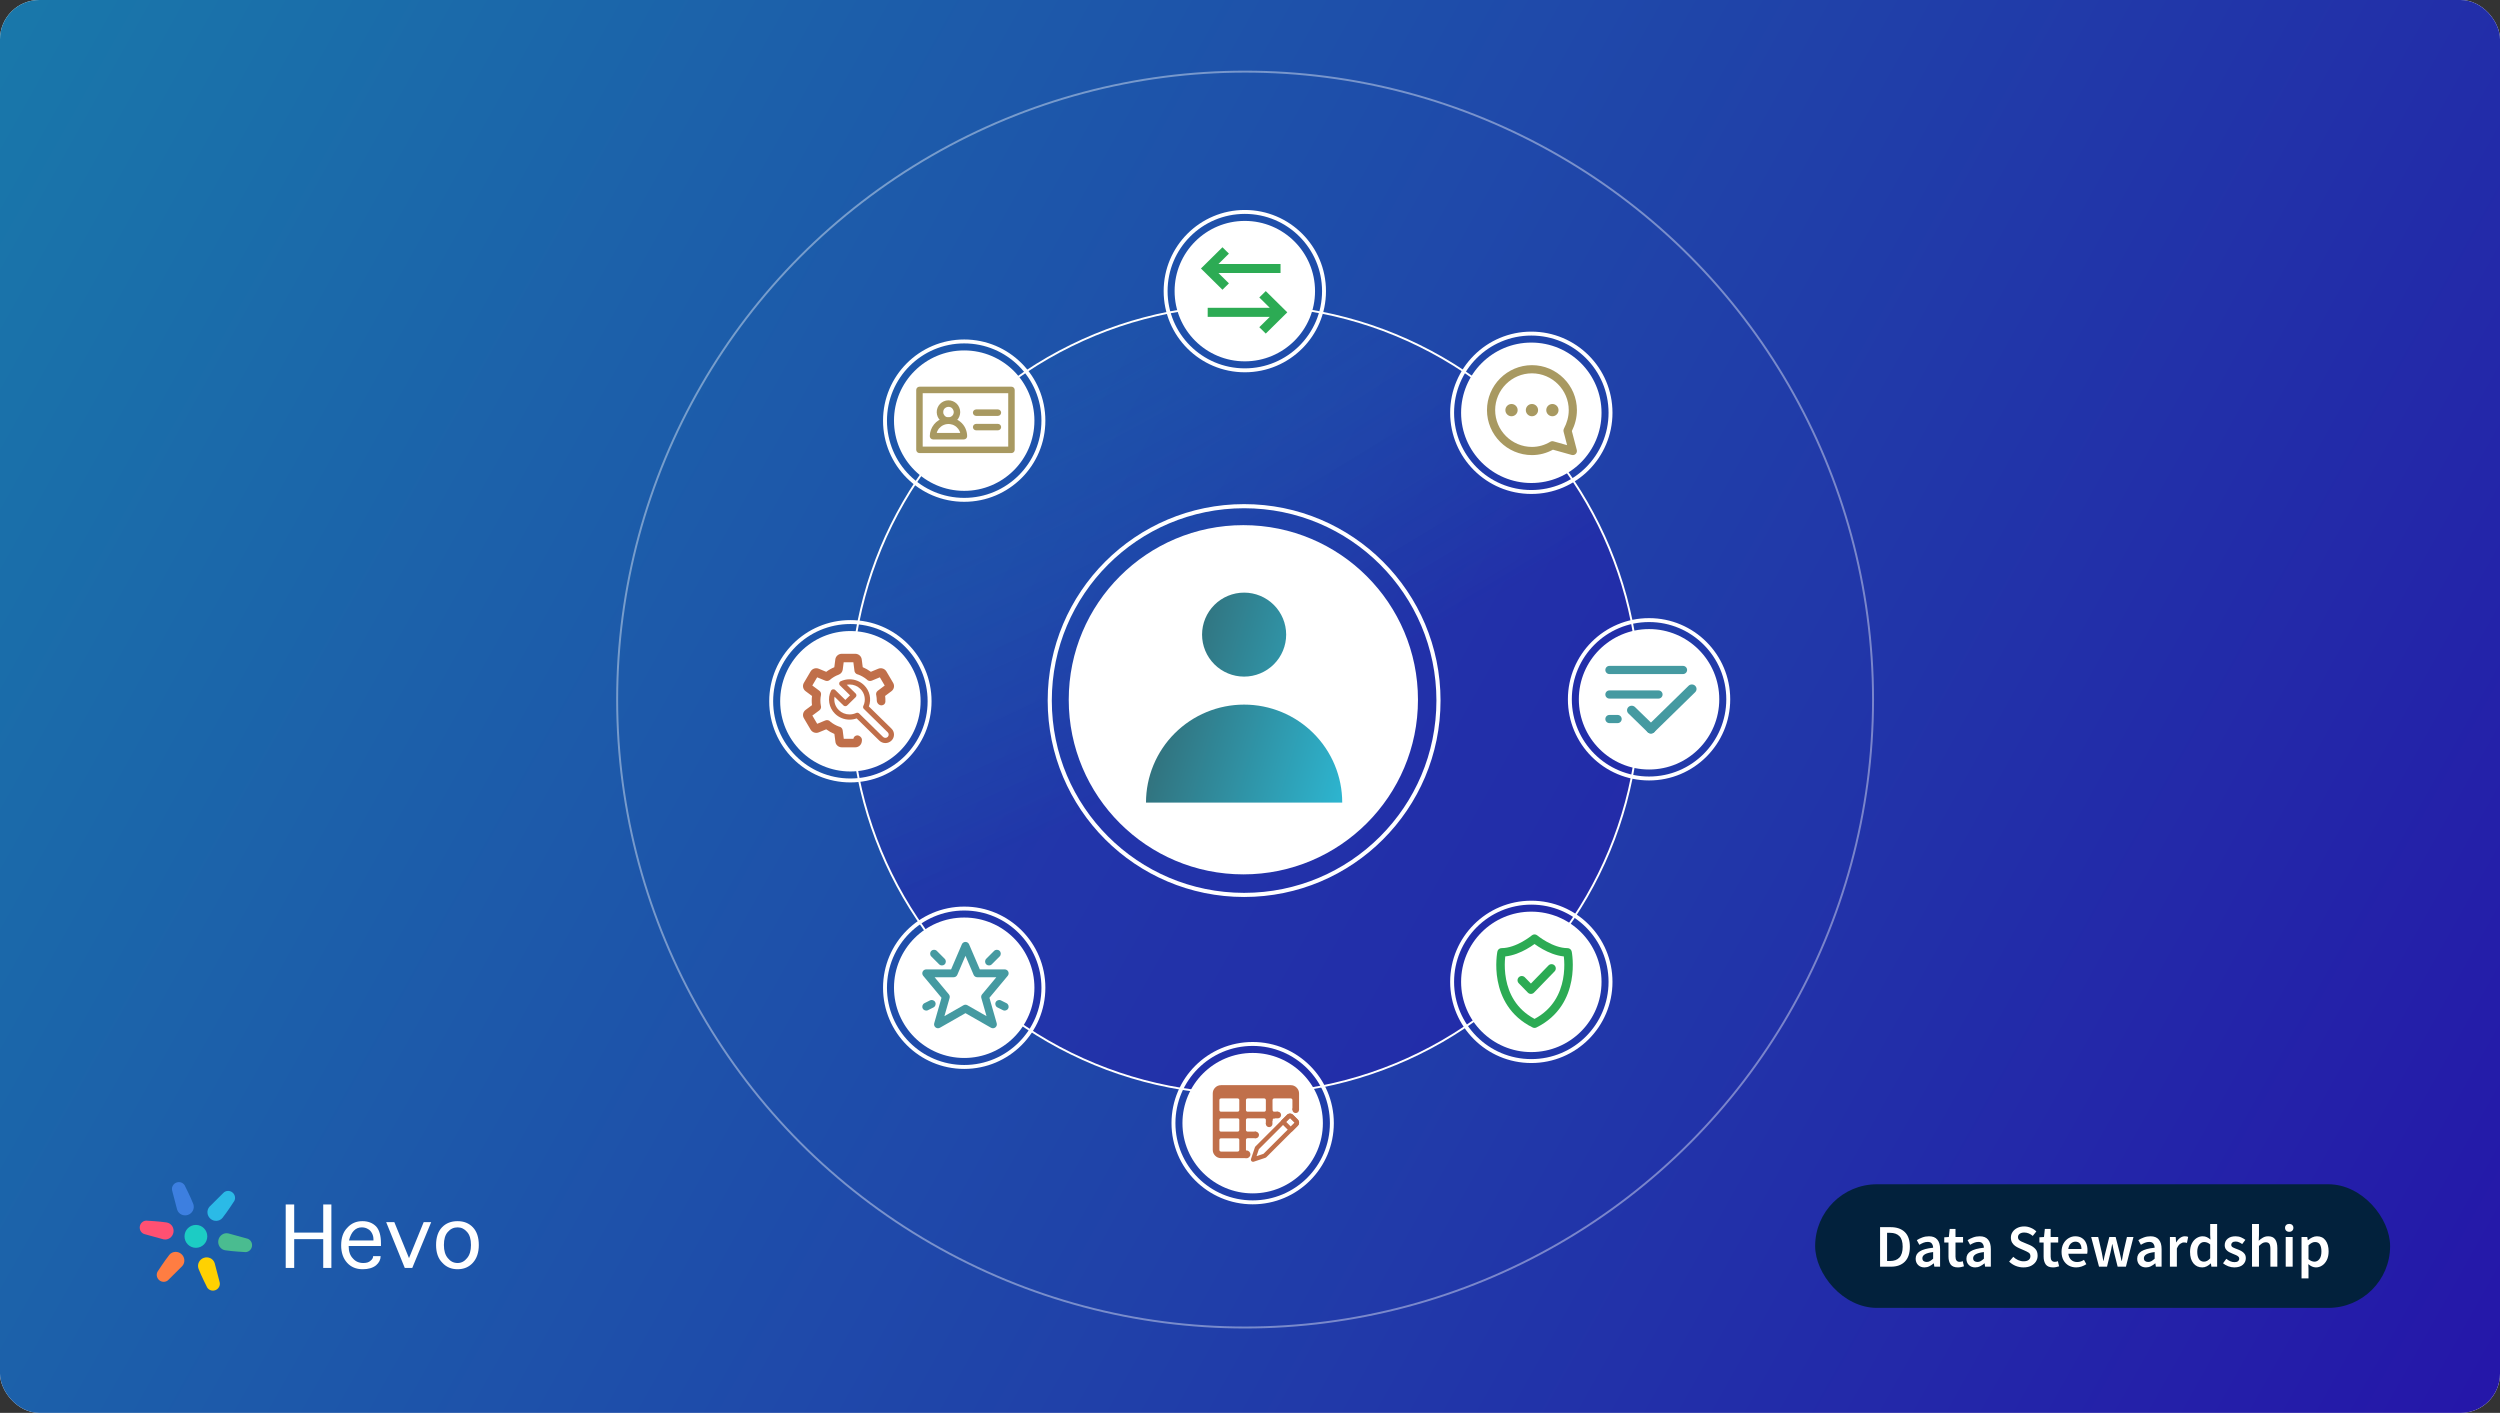 <?xml version="1.0"?>
<svg xmlns="http://www.w3.org/2000/svg" width="1274" height="720" viewBox="0 0 1274 720" fill="none">
<rect x="0" y="0" width="1274" height="720" fill="#333333" stroke="none"/>
<g clip-path="url(#clip0_16057_3054)">
<rect width="1274" height="720" rx="20" fill="white"/>
<rect width="1274" height="720" fill="url(#paint0_linear_16057_3054)"/>
<path d="M105.635 630.055C105.635 633.278 103.036 635.891 99.83 635.891C96.624 635.891 94.025 633.278 94.025 630.055C94.025 626.831 96.624 624.218 99.83 624.218C103.036 624.218 105.635 626.831 105.635 630.055Z" fill="#1CCCC4"/>
<path d="M98.407 613.347C97.049 609.873 94.409 604.673 94.409 604.673C93.788 602.888 91.806 601.961 89.982 602.605C88.159 603.248 87.185 605.217 87.807 607.002L90.216 616.237L90.302 616.529C91.076 618.751 93.542 619.904 95.811 619.103C98.08 618.303 99.292 615.853 98.518 613.631C98.518 613.631 98.451 613.458 98.407 613.347Z" fill="#3D7FE0"/>
<path d="M101.253 646.762C102.612 650.236 105.251 655.436 105.251 655.436C105.873 657.221 107.855 658.147 109.678 657.504C111.501 656.861 112.475 654.892 111.853 653.107L109.444 643.872L109.359 643.58C108.585 641.358 106.118 640.205 103.849 641.006C101.581 641.806 100.369 644.256 101.143 646.478C101.143 646.478 101.21 646.651 101.253 646.762Z" fill="#FFD101"/>
<path d="M113.509 620.462C115.822 617.542 118.982 612.644 118.982 612.644C120.209 611.21 120.015 609.021 118.55 607.755C117.084 606.489 114.901 606.626 113.674 608.06L106.925 614.774L106.716 614.995C105.189 616.78 105.429 619.504 107.253 621.079C109.077 622.655 111.793 622.485 113.32 620.7C113.32 620.7 113.436 620.555 113.509 620.462Z" fill="#2BBAE7"/>
<path d="M86.151 639.647C83.838 642.567 80.679 647.465 80.679 647.465C79.452 648.9 79.645 651.089 81.111 652.354C82.576 653.62 84.759 653.484 85.986 652.05L92.736 645.335L92.945 645.114C94.472 643.329 94.231 640.605 92.407 639.03C90.584 637.455 87.867 637.624 86.34 639.409C86.34 639.409 86.225 639.554 86.151 639.647Z" fill="#FF7D42"/>
<path d="M114.932 637.169C118.604 637.723 124.402 638.025 124.402 638.025C126.251 638.377 128.04 637.114 128.397 635.205C128.755 633.296 127.546 631.463 125.697 631.112L116.539 628.592L116.244 628.52C113.943 628.083 111.717 629.655 111.272 632.03C110.827 634.406 112.332 636.687 114.633 637.124C114.633 637.124 114.815 637.152 114.932 637.169Z" fill="#4ABC90"/>
<path d="M84.728 622.94C81.056 622.386 75.258 622.084 75.258 622.084C73.409 621.733 71.62 622.996 71.263 624.905C70.905 626.814 72.114 628.646 73.963 628.997L83.121 631.517L83.416 631.589C85.717 632.026 87.943 630.455 88.388 628.079C88.833 625.703 87.328 623.423 85.027 622.986C85.027 622.986 84.845 622.958 84.728 622.94Z" fill="#FF5072"/>
<path d="M164.715 646.133V631.466H149.922V646.133H145.6V613.8H149.922V628.133H164.715V613.8H168.87V646.133H164.715Z" fill="white"/>
<path d="M190.146 640.133H193.969C193.969 641.911 193.193 643.466 191.642 644.8C189.98 646.133 187.708 646.8 184.827 646.8C181.503 646.8 178.843 645.689 176.849 643.466C174.854 641.244 173.857 638.3 173.857 634.633C173.857 630.744 174.91 627.744 177.015 625.633C179.01 623.411 181.558 622.3 184.661 622.3C187.542 622.3 189.869 623.189 191.642 624.966C193.304 626.744 194.135 629.633 194.135 633.633V634.966H177.68C177.68 637.744 178.4 639.855 179.841 641.3C181.17 642.855 182.943 643.633 185.16 643.633C186.822 643.633 188.041 643.244 188.816 642.466C189.703 641.8 190.146 641.022 190.146 640.133ZM177.846 632.133H190.312V631.633C190.312 630.522 190.091 629.522 189.647 628.633C189.093 627.522 188.373 626.744 187.487 626.3C186.6 625.744 185.547 625.466 184.328 625.466C182.777 625.466 181.447 626.022 180.339 627.133C179.231 628.244 178.4 629.911 177.846 632.133Z" fill="white"/>
<path d="M215.91 622.8H219.733L210.092 646.133H206.269L196.795 622.8H200.95L208.43 641.133L215.91 622.8Z" fill="white"/>
<path d="M233.196 646.8C229.983 646.8 227.378 645.689 225.384 643.466C223.278 641.355 222.226 638.355 222.226 634.466C222.226 630.578 223.223 627.578 225.218 625.466C227.212 623.355 229.872 622.3 233.196 622.3C236.41 622.3 239.014 623.355 241.008 625.466C243.003 627.578 244 630.578 244 634.466C244 638.244 243.003 641.244 241.008 643.466C239.014 645.689 236.41 646.8 233.196 646.8ZM233.196 643.633C235.08 643.633 236.687 642.8 238.016 641.133C239.346 639.578 240.011 637.355 240.011 634.466C240.011 631.466 239.346 629.244 238.016 627.8C236.687 626.244 235.08 625.466 233.196 625.466C231.201 625.466 229.539 626.244 228.21 627.8C226.88 629.244 226.215 631.466 226.215 634.466C226.215 637.355 226.88 639.578 228.21 641.133C229.539 642.8 231.201 643.633 233.196 643.633Z" fill="white"/>
<rect x="925" y="603.5" width="293" height="63" rx="31.5" fill="#02213C"/>
<path d="M958.083 645.5L958.083 625.357L963.473 625.357C966.553 625.357 968.955 626.188 970.68 627.852C972.405 629.515 973.267 632.01 973.267 635.336C973.267 638.683 972.415 641.219 970.711 642.944C969.006 644.648 966.655 645.5 963.657 645.5L958.083 645.5ZM961.655 642.605L963.226 642.605C965.259 642.605 966.83 642.02 967.939 640.849C969.047 639.658 969.602 637.821 969.602 635.336C969.602 632.872 969.047 631.075 967.939 629.946C966.83 628.817 965.259 628.252 963.226 628.252L961.655 628.252L961.655 642.605ZM980.69 645.87C979.376 645.87 978.298 645.459 977.456 644.638C976.634 643.816 976.224 642.749 976.224 641.434C976.224 639.812 976.932 638.56 978.349 637.677C979.766 636.773 982.024 636.157 985.125 635.829C985.104 635.028 984.889 634.34 984.478 633.765C984.088 633.17 983.38 632.872 982.353 632.872C981.614 632.872 980.885 633.016 980.166 633.303C979.468 633.591 978.78 633.94 978.103 634.35L976.809 631.979C977.651 631.445 978.595 630.983 979.643 630.593C980.71 630.203 981.84 630.008 983.031 630.008C984.92 630.008 986.326 630.572 987.25 631.702C988.195 632.81 988.667 634.422 988.667 636.537L988.667 645.5L985.741 645.5L985.495 643.837L985.371 643.837C984.694 644.412 983.965 644.894 983.185 645.284C982.425 645.675 981.593 645.87 980.69 645.87ZM981.829 643.098C982.445 643.098 983 642.954 983.493 642.666C984.006 642.358 984.55 641.948 985.125 641.434L985.125 638.046C983.072 638.313 981.645 638.714 980.844 639.248C980.043 639.761 979.643 640.397 979.643 641.157C979.643 641.835 979.848 642.328 980.259 642.636C980.669 642.944 981.193 643.098 981.829 643.098ZM997.753 645.87C996.008 645.87 994.765 645.367 994.026 644.36C993.308 643.334 992.948 642.009 992.948 640.387L992.948 633.18L990.792 633.18L990.792 630.531L993.133 630.377L993.564 626.25L996.521 626.25L996.521 630.377L1000.37 630.377L1000.37 633.18L996.521 633.18L996.521 640.387C996.521 642.153 997.229 643.036 998.646 643.036C998.913 643.036 999.19 643.005 999.478 642.944C999.765 642.861 1000.01 642.779 1000.22 642.697L1000.83 645.315C1000.42 645.459 999.95 645.582 999.416 645.685C998.903 645.808 998.348 645.87 997.753 645.87ZM1006.56 645.87C1005.24 645.87 1004.16 645.459 1003.32 644.638C1002.5 643.816 1002.09 642.749 1002.09 641.434C1002.09 639.812 1002.8 638.56 1004.22 637.677C1005.63 636.773 1007.89 636.157 1010.99 635.829C1010.97 635.028 1010.76 634.34 1010.35 633.765C1009.96 633.17 1009.25 632.872 1008.22 632.872C1007.48 632.872 1006.75 633.016 1006.03 633.303C1005.34 633.591 1004.65 633.94 1003.97 634.35L1002.68 631.979C1003.52 631.445 1004.46 630.983 1005.51 630.593C1006.58 630.203 1007.71 630.008 1008.9 630.008C1010.79 630.008 1012.19 630.572 1013.12 631.702C1014.06 632.81 1014.53 634.422 1014.53 636.537L1014.53 645.5L1011.61 645.5L1011.36 643.837L1011.24 643.837C1010.56 644.412 1009.83 644.894 1009.05 645.284C1008.29 645.675 1007.46 645.87 1006.56 645.87ZM1007.7 643.098C1008.31 643.098 1008.87 642.954 1009.36 642.666C1009.87 642.358 1010.42 641.948 1010.99 641.434L1010.99 638.046C1008.94 638.313 1007.51 638.714 1006.71 639.248C1005.91 639.761 1005.51 640.397 1005.51 641.157C1005.51 641.835 1005.72 642.328 1006.13 642.636C1006.54 642.944 1007.06 643.098 1007.7 643.098ZM1031.13 645.87C1029.77 645.87 1028.46 645.613 1027.19 645.1C1025.93 644.586 1024.83 643.857 1023.86 642.913L1025.96 640.48C1026.67 641.157 1027.5 641.712 1028.42 642.143C1029.34 642.553 1030.27 642.759 1031.19 642.759C1032.34 642.759 1033.21 642.523 1033.81 642.05C1034.4 641.578 1034.7 640.952 1034.7 640.172C1034.7 639.33 1034.4 638.724 1033.81 638.354C1033.23 637.985 1032.5 637.605 1031.59 637.215L1028.82 636.014C1028.16 635.726 1027.52 635.357 1026.88 634.905C1026.26 634.453 1025.75 633.878 1025.34 633.18C1024.95 632.482 1024.75 631.64 1024.75 630.654C1024.75 629.587 1025.04 628.632 1025.62 627.79C1026.21 626.928 1027.01 626.25 1028.02 625.757C1029.05 625.244 1030.22 624.987 1031.53 624.987C1032.7 624.987 1033.83 625.223 1034.92 625.696C1036.01 626.147 1036.94 626.763 1037.72 627.544L1035.9 629.823C1035.27 629.289 1034.59 628.868 1033.87 628.56C1033.17 628.252 1032.39 628.098 1031.53 628.098C1030.59 628.098 1029.82 628.314 1029.22 628.745C1028.65 629.155 1028.36 629.73 1028.36 630.47C1028.36 630.983 1028.5 631.414 1028.79 631.763C1029.1 632.092 1029.5 632.379 1029.99 632.626C1030.48 632.851 1031.01 633.077 1031.56 633.303L1034.3 634.443C1035.49 634.956 1036.47 635.634 1037.23 636.476C1037.99 637.297 1038.37 638.437 1038.37 639.894C1038.37 640.983 1038.08 641.979 1037.51 642.882C1036.93 643.785 1036.1 644.514 1035.01 645.069C1033.94 645.603 1032.65 645.87 1031.13 645.87ZM1046.24 645.87C1044.49 645.87 1043.25 645.367 1042.51 644.36C1041.79 643.334 1041.43 642.009 1041.43 640.387L1041.43 633.18L1039.28 633.18L1039.28 630.531L1041.62 630.377L1042.05 626.25L1045.01 626.25L1045.01 630.377L1048.86 630.377L1048.86 633.18L1045.01 633.18L1045.01 640.387C1045.01 642.153 1045.72 643.036 1047.13 643.036C1047.4 643.036 1047.68 643.005 1047.96 642.944C1048.25 642.861 1048.5 642.779 1048.7 642.697L1049.32 645.315C1048.91 645.459 1048.44 645.582 1047.9 645.685C1047.39 645.808 1046.83 645.87 1046.24 645.87ZM1058.03 645.87C1056.63 645.87 1055.37 645.562 1054.24 644.946C1053.11 644.309 1052.22 643.406 1051.56 642.235C1050.9 641.044 1050.57 639.617 1050.57 637.954C1050.57 636.311 1050.9 634.895 1051.56 633.704C1052.24 632.513 1053.11 631.599 1054.18 630.962C1055.24 630.326 1056.36 630.008 1057.53 630.008C1058.91 630.008 1060.06 630.316 1060.98 630.932C1061.91 631.527 1062.61 632.369 1063.08 633.457C1063.55 634.525 1063.79 635.767 1063.79 637.184C1063.79 637.923 1063.73 638.498 1063.63 638.909L1054.02 638.909C1054.19 640.243 1054.67 641.28 1055.47 642.02C1056.27 642.759 1057.28 643.128 1058.49 643.128C1059.15 643.128 1059.75 643.036 1060.31 642.851C1060.88 642.646 1061.44 642.369 1062 642.02L1063.2 644.237C1062.48 644.709 1061.68 645.1 1060.8 645.408C1059.92 645.716 1058.99 645.87 1058.03 645.87ZM1053.99 636.506L1060.71 636.506C1060.71 635.336 1060.45 634.422 1059.94 633.765C1059.42 633.088 1058.65 632.749 1057.63 632.749C1056.74 632.749 1055.95 633.077 1055.25 633.734C1054.58 634.371 1054.16 635.295 1053.99 636.506ZM1069.66 645.5L1065.66 630.377L1069.23 630.377L1071.05 638.231C1071.21 638.95 1071.35 639.669 1071.45 640.387C1071.57 641.106 1071.71 641.835 1071.85 642.574L1071.97 642.574C1072.12 641.835 1072.26 641.106 1072.4 640.387C1072.57 639.648 1072.74 638.929 1072.93 638.231L1074.9 630.377L1078.13 630.377L1080.14 638.231C1080.32 638.95 1080.49 639.669 1080.66 640.387C1080.82 641.106 1080.99 641.835 1081.15 642.574L1081.28 642.574C1081.42 641.835 1081.55 641.106 1081.68 640.387C1081.8 639.669 1081.93 638.95 1082.08 638.231L1083.89 630.377L1087.22 630.377L1083.37 645.5L1079.15 645.5L1077.39 638.447C1077.23 637.728 1077.08 637.02 1076.93 636.322C1076.79 635.603 1076.63 634.843 1076.47 634.042L1076.35 634.042C1076.2 634.843 1076.06 635.603 1075.92 636.322C1075.77 637.04 1075.62 637.759 1075.45 638.478L1073.73 645.5L1069.66 645.5ZM1093.57 645.87C1092.26 645.87 1091.18 645.459 1090.34 644.638C1089.52 643.816 1089.11 642.749 1089.11 641.434C1089.11 639.812 1089.82 638.56 1091.23 637.677C1092.65 636.773 1094.91 636.157 1098.01 635.829C1097.99 635.028 1097.77 634.34 1097.36 633.765C1096.97 633.17 1096.26 632.872 1095.24 632.872C1094.5 632.872 1093.77 633.016 1093.05 633.303C1092.35 633.591 1091.66 633.94 1090.99 634.35L1089.69 631.979C1090.53 631.445 1091.48 630.983 1092.53 630.593C1093.59 630.203 1094.72 630.008 1095.91 630.008C1097.8 630.008 1099.21 630.572 1100.13 631.702C1101.08 632.81 1101.55 634.422 1101.55 636.537L1101.55 645.5L1098.62 645.5L1098.38 643.837L1098.25 643.837C1097.58 644.412 1096.85 644.894 1096.07 645.284C1095.31 645.675 1094.48 645.87 1093.57 645.87ZM1094.71 643.098C1095.33 643.098 1095.88 642.954 1096.38 642.666C1096.89 642.358 1097.43 641.948 1098.01 641.434L1098.01 638.046C1095.95 638.313 1094.53 638.714 1093.73 639.248C1092.93 639.761 1092.53 640.397 1092.53 641.157C1092.53 641.835 1092.73 642.328 1093.14 642.636C1093.55 642.944 1094.08 643.098 1094.71 643.098ZM1105.79 645.5L1105.79 630.377L1108.72 630.377L1108.96 633.057L1109.08 633.057C1109.62 632.071 1110.27 631.322 1111.03 630.808C1111.78 630.275 1112.57 630.008 1113.37 630.008C1114.08 630.008 1114.66 630.11 1115.09 630.316L1114.47 633.396C1114.21 633.313 1113.96 633.252 1113.74 633.211C1113.51 633.17 1113.23 633.149 1112.9 633.149C1112.31 633.149 1111.68 633.385 1111.03 633.858C1110.37 634.309 1109.8 635.11 1109.33 636.26L1109.33 645.5L1105.79 645.5ZM1122.28 645.87C1120.39 645.87 1118.88 645.171 1117.75 643.775C1116.62 642.379 1116.05 640.439 1116.05 637.954C1116.05 636.311 1116.35 634.895 1116.95 633.704C1117.56 632.513 1118.36 631.599 1119.35 630.962C1120.34 630.326 1121.37 630.008 1122.46 630.008C1123.32 630.008 1124.05 630.162 1124.65 630.47C1125.26 630.757 1125.86 631.157 1126.43 631.671L1126.31 629.238L1126.31 623.755L1129.85 623.755L1129.85 645.5L1126.93 645.5L1126.68 643.868L1126.56 643.868C1126 644.422 1125.36 644.894 1124.62 645.284C1123.88 645.675 1123.1 645.87 1122.28 645.87ZM1123.14 642.944C1124.27 642.944 1125.32 642.379 1126.31 641.25L1126.31 634.196C1125.8 633.724 1125.28 633.396 1124.77 633.211C1124.26 633.026 1123.74 632.934 1123.23 632.934C1122.27 632.934 1121.43 633.375 1120.74 634.258C1120.06 635.12 1119.72 636.342 1119.72 637.923C1119.72 639.545 1120.02 640.788 1120.61 641.65C1121.21 642.512 1122.05 642.944 1123.14 642.944ZM1138.58 645.87C1137.56 645.87 1136.53 645.675 1135.5 645.284C1134.48 644.874 1133.59 644.371 1132.85 643.775L1134.52 641.496C1135.19 642.009 1135.87 642.42 1136.55 642.728C1137.23 643.036 1137.95 643.19 1138.71 643.19C1139.53 643.19 1140.13 643.015 1140.52 642.666C1140.91 642.317 1141.11 641.886 1141.11 641.373C1141.11 640.942 1140.94 640.593 1140.62 640.326C1140.31 640.038 1139.91 639.792 1139.41 639.586C1138.92 639.361 1138.41 639.145 1137.87 638.94C1137.22 638.693 1136.56 638.395 1135.9 638.046C1135.27 637.677 1134.74 637.215 1134.33 636.66C1133.92 636.085 1133.72 635.377 1133.72 634.535C1133.72 633.201 1134.21 632.112 1135.19 631.27C1136.18 630.429 1137.52 630.008 1139.2 630.008C1140.27 630.008 1141.22 630.192 1142.06 630.562C1142.91 630.932 1143.63 631.353 1144.25 631.825L1142.62 633.981C1142.08 633.591 1141.54 633.283 1140.99 633.057C1140.45 632.81 1139.89 632.687 1139.29 632.687C1138.53 632.687 1137.97 632.851 1137.6 633.18C1137.23 633.488 1137.04 633.878 1137.04 634.35C1137.04 634.946 1137.35 635.398 1137.97 635.706C1138.58 636.014 1139.3 636.311 1140.12 636.599C1140.82 636.845 1141.5 637.153 1142.16 637.523C1142.81 637.872 1143.36 638.334 1143.79 638.909C1144.24 639.484 1144.47 640.243 1144.47 641.188C1144.47 642.482 1143.96 643.59 1142.96 644.514C1141.95 645.418 1140.49 645.87 1138.58 645.87ZM1147.63 645.5L1147.63 623.755L1151.17 623.755L1151.17 629.361L1151.05 632.287C1151.68 631.691 1152.39 631.168 1153.17 630.716C1153.95 630.244 1154.86 630.008 1155.88 630.008C1157.5 630.008 1158.68 630.531 1159.42 631.578C1160.16 632.626 1160.53 634.104 1160.53 636.014L1160.53 645.5L1156.99 645.5L1156.99 636.476C1156.99 635.223 1156.81 634.34 1156.44 633.827C1156.07 633.313 1155.46 633.057 1154.62 633.057C1153.96 633.057 1153.38 633.221 1152.86 633.55C1152.37 633.858 1151.81 634.32 1151.17 634.936L1151.17 645.5L1147.63 645.5ZM1164.8 645.5L1164.8 630.377L1168.34 630.377L1168.34 645.5L1164.8 645.5ZM1166.59 627.728C1165.95 627.728 1165.44 627.544 1165.05 627.174C1164.66 626.804 1164.46 626.312 1164.46 625.696C1164.46 625.1 1164.66 624.618 1165.05 624.248C1165.44 623.878 1165.95 623.694 1166.59 623.694C1167.23 623.694 1167.74 623.878 1168.13 624.248C1168.52 624.618 1168.71 625.1 1168.71 625.696C1168.71 626.312 1168.52 626.804 1168.13 627.174C1167.74 627.544 1167.23 627.728 1166.59 627.728ZM1172.86 651.475L1172.86 630.377L1175.79 630.377L1176.04 631.979L1176.16 631.979C1176.8 631.445 1177.5 630.983 1178.28 630.593C1179.08 630.203 1179.9 630.008 1180.72 630.008C1182.61 630.008 1184.06 630.706 1185.09 632.102C1186.14 633.498 1186.66 635.367 1186.66 637.708C1186.66 639.432 1186.35 640.911 1185.74 642.143C1185.12 643.354 1184.32 644.278 1183.34 644.915C1182.37 645.551 1181.32 645.87 1180.19 645.87C1179.54 645.87 1178.88 645.726 1178.22 645.438C1177.57 645.13 1176.93 644.72 1176.31 644.206L1176.41 646.732L1176.41 651.475L1172.86 651.475ZM1179.45 642.944C1180.46 642.944 1181.3 642.502 1181.98 641.619C1182.66 640.736 1183 639.443 1183 637.738C1183 636.219 1182.74 635.038 1182.23 634.196C1181.71 633.355 1180.88 632.934 1179.73 632.934C1178.66 632.934 1177.56 633.498 1176.41 634.628L1176.41 641.681C1176.96 642.133 1177.49 642.461 1178.01 642.666C1178.52 642.851 1179 642.944 1179.45 642.944Z" fill="white"/>
<g style="mix-blend-mode:overlay" opacity="0.4">
<circle cx="634.5" cy="356.5" r="320" stroke="white"/>
</g>
<g style="mix-blend-mode:overlay">
<circle cx="634.5" cy="356.5" r="201" fill="url(#paint1_radial_16057_3054)" fill-opacity="0.4"/>
<circle cx="634.5" cy="356.5" r="201" stroke="white"/>
</g>
<circle cx="634" cy="357" r="99.05" stroke="white" stroke-width="2.1"/>
<circle cx="633.613" cy="356.597" r="88.984" fill="white"/>
<path fill-rule="evenodd" clip-rule="evenodd" d="M634 344.8C639.683 344.8 645.134 342.545 649.152 338.532C653.171 334.519 655.429 329.076 655.429 323.4C655.429 317.724 653.171 312.281 649.152 308.268C645.134 304.255 639.683 302 634 302C628.317 302 622.866 304.255 618.848 308.268C614.829 312.281 612.571 317.724 612.571 323.4C612.571 329.076 614.829 334.519 618.848 338.532C622.866 342.545 628.317 344.8 634 344.8ZM584 409C584 402.443 585.293 395.95 587.806 389.891C590.319 383.833 594.002 378.329 598.645 373.692C603.288 369.055 608.8 365.377 614.866 362.868C620.932 360.358 627.434 359.067 634 359.067C640.566 359.067 647.068 360.358 653.134 362.868C659.2 365.377 664.712 369.055 669.355 373.692C673.998 378.329 677.681 383.833 680.194 389.891C682.707 395.95 684 402.443 684 409H584Z" fill="url(#paint2_linear_16057_3054)"/>
<circle cx="634.359" cy="148.359" r="40.359" stroke="white" stroke-width="2"/>
<circle cx="634.359" cy="148.36" r="35.781" fill="white"/>
<circle cx="491.359" cy="214.359" r="40.359" stroke="white" stroke-width="2"/>
<circle cx="491.359" cy="214.36" r="35.781" fill="white"/>
<circle cx="433.359" cy="357.359" r="40.359" stroke="white" stroke-width="2"/>
<circle cx="433.359" cy="357.36" r="35.781" fill="white"/>
<circle cx="39.359" cy="39.359" r="40.359" transform="matrix(-1 0 0 1 819.718 171)" stroke="white" stroke-width="2"/>
<circle cx="35.781" cy="35.781" r="35.781" transform="matrix(-1 0 0 1 816.139 174.579)" fill="white"/>
<circle cx="39.359" cy="39.359" r="40.359" transform="matrix(-1 0 0 1 879.718 317)" stroke="white" stroke-width="2"/>
<circle cx="35.781" cy="35.781" r="35.781" transform="matrix(-1 0 0 1 876.139 320.579)" fill="white"/>
<circle cx="39.359" cy="39.359" r="40.359" transform="matrix(-1 0 0 1 819.718 461)" stroke="white" stroke-width="2"/>
<circle cx="35.781" cy="35.781" r="35.781" transform="matrix(-1 0 0 1 816.139 464.579)" fill="white"/>
<circle cx="491.359" cy="503.359" r="40.359" stroke="white" stroke-width="2"/>
<circle cx="491.359" cy="503.36" r="35.781" fill="white"/>
<circle cx="638.359" cy="572.359" r="40.359" stroke="white" stroke-width="2"/>
<circle cx="638.359" cy="572.36" r="35.781" fill="white"/>
<path fill-rule="evenodd" clip-rule="evenodd" d="M818.083 366.418C818.083 365.268 819.015 364.335 820.166 364.335H824.333C825.483 364.335 826.416 365.268 826.416 366.418C826.416 367.569 825.483 368.502 824.333 368.502H820.166C819.015 368.502 818.083 367.569 818.083 366.418Z" fill="#459AA1"/>
<path fill-rule="evenodd" clip-rule="evenodd" d="M818.083 353.918C818.083 352.768 819.015 351.835 820.166 351.835H845.166C846.316 351.835 847.249 352.768 847.249 353.918C847.249 355.069 846.316 356.002 845.166 356.002H820.166C819.015 356.002 818.083 355.069 818.083 353.918Z" fill="#459AA1"/>
<path fill-rule="evenodd" clip-rule="evenodd" d="M818.083 341.418C818.083 340.268 819.015 339.335 820.166 339.335H857.666C858.816 339.335 859.749 340.268 859.749 341.418C859.749 342.569 858.816 343.502 857.666 343.502H820.166C819.015 343.502 818.083 342.569 818.083 341.418Z" fill="#459AA1"/>
<path fill-rule="evenodd" clip-rule="evenodd" d="M829.834 360.312C830.762 359.41 832.266 359.41 833.194 360.312L843.006 369.852C843.934 370.754 843.934 372.217 843.006 373.119C842.078 374.021 840.574 374.021 839.646 373.119L829.834 363.579C828.906 362.677 828.906 361.215 829.834 360.312Z" fill="#459AA1"/>
<path fill-rule="evenodd" clip-rule="evenodd" d="M863.859 349.472C864.787 350.374 864.787 351.836 863.859 352.738L843.006 373.119C842.078 374.021 840.574 374.021 839.646 373.119C838.718 372.217 838.718 370.754 839.646 369.852L860.499 349.472C861.427 348.57 862.931 348.57 863.859 349.472Z" fill="#459AA1"/>
<path d="M660.76 554.24C659.94 553.42 658.94 553 657.78 553H622.24C621.08 553 620.08 553.42 619.26 554.24C618.44 555.06 618.02 556.06 618.02 557.22V585.98C618.02 587.14 618.44 588.14 619.26 588.96C620.08 589.78 621.08 590.2 622.24 590.2H635.02V586.34C634.96 586.22 634.94 586.1 634.94 585.96V580.88C634.94 580.64 635.02 580.44 635.18 580.28C635.34 580.12 635.54 580.04 635.78 580.04H639.86C640.32 579.46 640.78 578.9 641.24 578.32C641.3 578.24 641.36 578.18 641.42 578.12C641.1 577.98 640.84 577.76 640.66 577.5C640.4 577.26 640.18 576.98 640.08 576.66H635.78C635.54 576.66 635.34 576.58 635.18 576.42C635.02 576.26 634.94 576.06 634.94 575.82V570.74C634.94 570.5 635.02 570.3 635.18 570.14C635.34 569.98 635.54 569.9 635.78 569.9H644.24C644.48 569.9 644.68 569.98 644.84 570.14C645 570.3 645.08 570.5 645.08 570.74V572.8C645.4 573.02 645.62 573.3 645.76 573.64C646.68 572.78 647.58 571.92 648.46 571.04V570.74C648.46 570.5 648.54 570.3 648.7 570.14C648.86 569.98 649.06 569.9 649.3 569.9H649.66C650.54 569.02 651.42 568.12 652.3 567.24C651.84 567.12 651.5 566.86 651.28 566.52H649.32C649.08 566.52 648.88 566.44 648.72 566.28C648.56 566.12 648.48 565.92 648.48 565.68V560.6C648.48 560.36 648.56 560.16 648.72 560C648.88 559.84 649.08 559.76 649.32 559.76H657.78C658.02 559.76 658.22 559.84 658.38 560C658.54 560.16 658.62 560.36 658.62 560.6V565.58C658.82 565.58 659 565.58 659.2 565.58H662V557.24C662 556.08 661.58 555.08 660.76 554.26V554.24ZM631.54 586C631.54 586.24 631.46 586.44 631.3 586.6C631.14 586.76 630.94 586.84 630.7 586.84H622.24C622 586.84 621.8 586.76 621.64 586.6C621.48 586.44 621.4 586.24 621.4 586V580.92C621.4 580.68 621.48 580.48 621.64 580.32C621.8 580.16 622 580.08 622.24 580.08H630.7C630.94 580.08 631.16 580.16 631.3 580.32C631.46 580.48 631.54 580.68 631.54 580.92V586ZM631.54 575.84C631.54 576.08 631.46 576.28 631.3 576.44C631.14 576.6 630.94 576.68 630.7 576.68H622.24C622 576.68 621.8 576.6 621.64 576.44C621.48 576.28 621.4 576.08 621.4 575.84V570.76C621.4 570.52 621.48 570.32 621.64 570.16C621.8 570 622 569.92 622.24 569.92H630.7C630.94 569.92 631.16 570 631.3 570.16C631.46 570.32 631.54 570.52 631.54 570.76V575.84ZM631.54 565.68C631.54 565.92 631.46 566.12 631.3 566.28C631.14 566.44 630.94 566.52 630.7 566.52H622.24C622 566.52 621.8 566.44 621.64 566.28C621.48 566.12 621.4 565.92 621.4 565.68V560.6C621.4 560.36 621.48 560.16 621.64 560C621.8 559.84 622 559.76 622.24 559.76H630.7C630.94 559.76 631.16 559.84 631.3 560C631.46 560.16 631.54 560.36 631.54 560.6V565.68ZM645.08 565.68C645.08 565.92 645 566.12 644.84 566.28C644.68 566.44 644.48 566.52 644.24 566.52H635.78C635.54 566.52 635.34 566.44 635.18 566.28C635.02 566.12 634.94 565.92 634.94 565.68V560.6C634.94 560.36 635.02 560.16 635.18 560C635.34 559.84 635.54 559.76 635.78 559.76H644.24C644.48 559.76 644.68 559.84 644.84 560C645 560.16 645.08 560.36 645.08 560.6V565.68Z" fill="#C06F4A"/>
<path fill-rule="evenodd" clip-rule="evenodd" d="M655.82 568.139C656.7 567.259 658.1 567.259 658.98 568.139L661.36 570.519C662.24 571.399 662.24 572.799 661.36 573.679L645.28 589.759C645.16 589.879 645 589.979 644.84 590.019L638.92 591.999C638.52 592.139 638.08 592.019 637.78 591.739C637.48 591.439 637.38 590.999 637.52 590.599L639.5 584.679C639.56 584.519 639.64 584.359 639.76 584.239L655.84 568.159L655.82 568.139ZM657.4 569.719L641.52 585.619L640.34 589.159L643.88 587.979L659.78 572.099L657.4 569.719V569.719Z" fill="#C06F4A"/>
<path fill-rule="evenodd" clip-rule="evenodd" d="M657.381 569.739L659.761 572.119L657.801 574.079L655.421 571.699L657.381 569.739ZM655.801 568.159C656.681 567.279 658.081 567.279 658.961 568.159L661.341 570.539C662.221 571.419 662.221 572.819 661.341 573.699L658.581 576.459C658.141 576.899 657.441 576.899 657.001 576.459L653.041 572.499C652.841 572.299 652.721 571.999 652.721 571.719C652.721 571.439 652.841 571.139 653.041 570.939L655.801 568.179V568.159Z" fill="#C06F4A"/>
<path d="M635.22 590.239C636.314 590.239 637.2 589.353 637.2 588.259C637.2 587.166 636.314 586.279 635.22 586.279C634.127 586.279 633.24 587.166 633.24 588.259C633.24 589.353 634.127 590.239 635.22 590.239Z" fill="#C06F4A"/>
<path d="M639.88 580.08C640.819 580.08 641.58 579.319 641.58 578.38C641.58 577.441 640.819 576.68 639.88 576.68C638.941 576.68 638.18 577.441 638.18 578.38C638.18 579.319 638.941 580.08 639.88 580.08Z" fill="#C06F4A"/>
<path fill-rule="evenodd" clip-rule="evenodd" d="M648.46 572.699C648.46 573.639 647.7 574.399 646.76 574.399C645.82 574.399 645.06 573.639 645.06 572.699C645.06 571.759 646.62 561.359 647.54 561.359C648.46 561.359 648.44 571.759 648.44 572.699H648.46Z" fill="#C06F4A"/>
<path fill-rule="evenodd" clip-rule="evenodd" d="M651.16 569.92C652.1 569.92 652.86 569.16 652.86 568.22C652.86 567.28 652.1 566.52 651.16 566.52C650.22 566.52 639.82 568.08 639.82 569C639.82 569.92 650.22 569.9 651.16 569.9V569.92Z" fill="#C06F4A"/>
<path d="M660.3 567.22C661.239 567.22 662 566.459 662 565.52C662 564.581 661.239 563.82 660.3 563.82C659.361 563.82 658.6 564.581 658.6 565.52C658.6 566.459 659.361 567.22 660.3 567.22Z" fill="#C06F4A"/>
<path fill-rule="evenodd" clip-rule="evenodd" d="M780.608 476.675C781.413 475.998 782.589 475.998 783.395 476.674C783.395 476.674 783.395 476.674 783.395 476.674L783.407 476.684L783.465 476.731C783.518 476.775 783.601 476.842 783.713 476.929C783.935 477.104 784.27 477.359 784.699 477.668C785.56 478.287 786.795 479.114 788.278 479.94C791.293 481.619 795.111 483.165 798.815 483.165C799.847 483.165 800.735 483.893 800.939 484.904L798.815 485.332C800.939 484.904 800.939 484.905 800.939 484.906L800.94 484.909L800.941 484.916L800.946 484.938L800.959 485.008C800.97 485.068 800.985 485.151 801.003 485.257C801.039 485.469 801.088 485.772 801.14 486.156C801.244 486.925 801.365 488.021 801.438 489.366C801.583 492.049 801.538 495.754 800.768 499.831C799.221 508.017 794.714 517.797 782.962 523.609C782.357 523.909 781.647 523.909 781.041 523.609C769.289 517.797 764.782 508.017 763.235 499.831C762.465 495.754 762.42 492.049 762.566 489.366C762.638 488.021 762.759 486.925 762.864 486.156C762.916 485.772 762.964 485.469 763 485.257C763.018 485.151 763.033 485.068 763.044 485.008L763.058 484.938L763.062 484.916L763.063 484.909L763.064 484.906C763.064 484.905 763.064 484.904 765.188 485.332L763.064 484.904C763.268 483.893 764.157 483.165 765.188 483.165C768.893 483.165 772.71 481.619 775.726 479.94C777.209 479.114 778.443 478.287 779.304 477.668C779.734 477.359 780.068 477.104 780.291 476.929C780.402 476.842 780.486 476.775 780.539 476.731L780.596 476.684L780.608 476.675ZM767.075 487.401C767.007 487.998 766.939 488.74 766.893 489.6C766.761 492.034 766.804 495.377 767.493 499.027C768.822 506.061 772.519 514.146 782.002 519.23C791.485 514.146 795.181 506.061 796.51 499.027C797.2 495.377 797.243 492.034 797.111 489.6C797.064 488.74 796.996 487.998 796.928 487.401C792.835 486.984 789.005 485.305 786.169 483.726C784.51 482.802 783.134 481.88 782.17 481.186C782.112 481.145 782.056 481.105 782.002 481.065C781.947 481.105 781.891 481.145 781.834 481.186C780.869 481.88 779.493 482.802 777.834 483.726C774.999 485.305 771.168 486.984 767.075 487.401Z" fill="#2CAB54"/>
<path fill-rule="evenodd" clip-rule="evenodd" d="M792.175 491.945C793.034 492.778 793.055 494.15 792.222 495.009L781.714 505.842C781.306 506.263 780.745 506.5 780.16 506.5C779.574 506.501 779.014 506.264 778.605 505.844L773.947 501.056C773.113 500.198 773.131 498.827 773.989 497.992C774.847 497.158 776.219 497.177 777.053 498.034L780.156 501.224L789.111 491.992C789.945 491.133 791.316 491.112 792.175 491.945Z" fill="#2CAB54"/>
<path d="M428.973 333.167C427.333 333.167 425.883 334.369 425.677 336.022L425.165 340.024C423.711 340.614 422.319 341.401 421.043 342.36L417.251 340.794C415.695 340.139 413.928 340.754 413.093 342.14L409.637 348.008C409.628 348.023 409.619 348.039 409.611 348.054C408.825 349.467 409.207 351.254 410.529 352.23L410.534 352.234L413.809 354.665C413.601 356.23 413.598 357.805 413.795 359.347L410.534 361.767L410.529 361.77C409.209 362.745 408.804 364.559 409.663 365.999L413.104 371.843L413.115 371.861C413.95 373.247 415.718 373.862 417.274 373.207L421.041 371.651C421.679 372.125 422.354 372.563 423.054 372.96C423.756 373.358 424.473 373.71 425.21 374.016L425.713 377.917C425.849 379.683 427.405 380.834 428.973 380.834H435.863C437.575 380.834 438.9 379.574 439.148 378.056C439.152 378.032 439.155 378.008 439.158 377.984L439.237 377.368C439.329 376.652 439.051 375.937 438.496 375.463L438.242 375.247C437.017 374.201 435.099 374.92 434.897 376.5H429.983L429.419 372.133C429.292 371.148 428.506 370.394 427.539 370.26C426.766 369.981 426.012 369.632 425.264 369.208C424.496 368.773 423.783 368.284 423.15 367.759C422.536 367.024 421.494 366.762 420.586 367.137L416.442 368.849L413.97 364.65L417.541 362C418.298 361.438 418.604 360.465 418.303 359.583L418.297 359.566C417.97 357.815 417.988 355.978 418.371 354.17C418.545 353.35 418.222 352.506 417.541 352.001L413.954 349.339L416.42 345.152L420.564 346.864C421.352 347.189 422.261 347.039 422.897 346.479C424.211 345.32 425.733 344.425 427.321 343.848C428.46 343.446 429.319 342.425 429.465 341.204L429.939 337.5H434.876L435.399 341.556C435.399 341.894 435.481 342.223 435.632 342.519C435.942 343.165 436.562 343.624 437.283 343.736C438.061 344.015 438.819 344.366 439.573 344.793C440.34 345.228 441.053 345.717 441.686 346.241C442.301 346.978 443.345 347.24 444.254 346.863L448.373 345.153L450.847 349.354L447.309 352.007C446.556 352.571 446.254 353.543 446.558 354.423L446.561 354.434C446.714 355.25 446.797 356.084 446.804 356.926C446.816 358.351 448.028 359.625 449.467 359.429C450.41 359.3 451.159 358.567 451.195 357.634C451.234 356.632 451.189 355.633 451.062 354.647L454.29 352.226C455.606 351.251 456.009 349.44 455.151 348.002L451.71 342.158L451.699 342.14C450.864 340.753 449.095 340.138 447.539 340.795L443.794 342.348C443.156 341.875 442.481 341.437 441.782 341.041C441.088 340.647 440.378 340.298 439.649 339.995L439.137 336.02C438.933 334.394 437.53 333.167 435.841 333.167H428.973Z" fill="#C06F4A"/>
<path fill-rule="evenodd" clip-rule="evenodd" d="M432.936 346.167C435.734 346.167 438.366 347.236 440.344 349.177C443.248 352.026 444.168 356.27 442.769 359.999L454.294 371.307L454.312 371.324C455.132 372.136 455.583 373.213 455.583 374.357C455.583 375.507 455.126 376.591 454.297 377.404C453.467 378.218 452.363 378.667 451.19 378.667C450.018 378.667 448.913 378.218 448.084 377.404L436.556 366.094C435.401 366.509 434.166 366.726 432.934 366.726C430.136 366.726 427.504 365.656 425.526 363.715C422.391 360.64 421.568 355.938 423.479 352.015C423.668 351.626 424.037 351.352 424.469 351.28C424.901 351.207 425.342 351.344 425.653 351.649L430.784 356.683L433.176 354.336L428.045 349.302C427.735 348.997 427.595 348.564 427.669 348.14C427.743 347.716 428.022 347.354 428.418 347.169C429.817 346.513 431.379 346.167 432.936 346.167ZM438.434 351.051C436.965 349.61 435.014 348.817 432.936 348.817C432.457 348.817 431.977 348.861 431.505 348.948L436.042 353.399C436.569 353.916 436.569 354.755 436.042 355.273L431.739 359.494C431.485 359.743 431.142 359.882 430.784 359.882C430.425 359.882 430.082 359.743 429.828 359.494L425.291 355.042C424.829 357.475 425.596 360.036 427.436 361.841C428.905 363.283 430.857 364.075 432.934 364.075C434.091 364.075 435.251 363.818 436.288 363.332C436.804 363.09 437.42 363.194 437.825 363.591L449.994 375.53C450.314 375.844 450.738 376.016 451.19 376.016C451.643 376.016 452.066 375.844 452.386 375.53C452.706 375.216 452.882 374.801 452.882 374.357C452.882 373.913 452.707 373.497 452.386 373.183L452.372 373.169L440.218 361.244C439.813 360.847 439.707 360.242 439.954 359.736C441.371 356.824 440.76 353.334 438.434 351.051Z" fill="#C06F4A"/>
<path d="M486.025 209.982C486.024 210.186 486.01 210.388 485.983 210.589C486.003 210.448 486.023 210.307 486.042 210.165C486.002 210.435 485.939 210.697 485.854 210.957C485.838 211.002 485.821 211.048 485.804 211.094C485.701 211.372 485.976 210.703 485.855 210.973C485.796 211.105 485.727 211.232 485.655 211.357C485.595 211.461 485.529 211.561 485.461 211.659C485.293 211.901 485.726 211.322 485.544 211.552C485.499 211.609 485.452 211.662 485.405 211.716C485.231 211.914 485.036 212.091 484.83 212.254C484.943 212.166 485.056 212.079 485.168 211.991C484.861 212.226 484.531 212.42 484.176 212.572C484.312 212.515 484.448 212.458 484.585 212.401C484.218 212.551 483.839 212.651 483.446 212.703C483.593 212.684 483.739 212.665 483.885 212.646C483.505 212.689 483.126 212.686 482.746 212.636C482.888 212.656 483.029 212.675 483.17 212.695C482.901 212.655 482.638 212.592 482.379 212.506C482.333 212.491 482.287 212.474 482.242 212.457C481.964 212.354 482.633 212.629 482.363 212.508C482.231 212.449 482.104 212.379 481.979 212.308C481.875 212.248 481.775 212.181 481.676 212.113C481.435 211.946 482.013 212.379 481.783 212.197C481.727 212.152 481.673 212.105 481.619 212.058C481.422 211.884 481.245 211.689 481.082 211.483C481.169 211.596 481.257 211.708 481.345 211.821C481.11 211.514 480.916 211.184 480.764 210.828C480.821 210.964 480.878 211.101 480.935 211.237C480.785 210.87 480.685 210.491 480.634 210.099C480.652 210.245 480.671 210.392 480.69 210.538C480.647 210.157 480.65 209.778 480.7 209.399C480.68 209.54 480.661 209.681 480.641 209.823C480.681 209.553 480.744 209.291 480.83 209.032C480.845 208.986 480.862 208.94 480.879 208.894C480.982 208.616 480.707 209.285 480.829 209.016C480.887 208.883 480.957 208.757 481.029 208.631C481.088 208.527 481.155 208.428 481.223 208.329C481.39 208.087 480.957 208.666 481.139 208.436C481.184 208.38 481.231 208.326 481.279 208.272C481.452 208.074 481.647 207.897 481.853 207.734C481.74 207.822 481.628 207.909 481.515 207.997C481.822 207.762 482.152 207.569 482.507 207.416C482.371 207.473 482.235 207.53 482.099 207.587C482.465 207.437 482.844 207.337 483.237 207.286C483.09 207.305 482.944 207.324 482.798 207.343C483.178 207.299 483.557 207.302 483.937 207.352C483.795 207.333 483.654 207.313 483.513 207.294C483.782 207.334 484.045 207.396 484.304 207.482C484.35 207.498 484.396 207.514 484.442 207.532C484.72 207.634 484.051 207.36 484.32 207.481C484.452 207.54 484.579 207.609 484.705 207.681C484.808 207.741 484.908 207.807 485.007 207.875C485.249 208.042 484.67 207.609 484.9 207.792C484.956 207.836 485.01 207.883 485.064 207.931C485.262 208.104 485.438 208.3 485.602 208.505C485.514 208.393 485.426 208.28 485.339 208.167C485.574 208.474 485.767 208.804 485.919 209.16C485.862 209.024 485.806 208.887 485.749 208.751C485.898 209.118 485.998 209.497 486.05 209.889C486.031 209.743 486.012 209.596 485.993 209.45C486.013 209.627 486.024 209.804 486.025 209.982C486.033 210.882 486.755 211.64 487.665 211.646C488.554 211.651 489.336 210.906 489.328 210.006C489.314 208.4 488.679 206.866 487.543 205.729C486.428 204.615 484.847 203.994 483.276 204.008C481.685 204.022 480.131 204.703 479.027 205.844C477.93 206.977 477.315 208.561 477.357 210.136C477.398 211.704 478.064 213.219 479.191 214.309C480.308 215.39 481.854 215.994 483.406 215.98C484.978 215.967 486.499 215.303 487.606 214.196C488.705 213.096 489.315 211.553 489.328 210.006C489.336 209.107 488.587 208.349 487.688 208.343C486.788 208.337 486.033 209.083 486.025 209.982V209.982Z" fill="#A89961"/>
<path d="M492.862 222.299C492.848 219.484 491.585 216.69 489.368 214.927C488.228 214.021 486.935 213.343 485.509 213.016C484.036 212.678 482.505 212.696 481.037 213.047C479.082 213.516 477.233 214.686 475.982 216.26C474.611 217.983 473.831 220.062 473.82 222.275C473.816 223.17 474.559 223.938 475.46 223.938H482.507H490.98H491.199C492.098 223.938 492.856 223.203 492.862 222.299C492.868 221.403 492.122 220.635 491.223 220.635H484.175H475.702H475.483C476.03 221.19 476.576 221.744 477.123 222.299C477.124 221.941 477.148 221.585 477.195 221.231C477.175 221.372 477.155 221.513 477.136 221.655C477.205 221.162 477.318 220.679 477.475 220.207C477.513 220.091 477.556 219.977 477.6 219.863C477.749 219.476 477.438 220.226 477.608 219.849C477.717 219.606 477.843 219.371 477.976 219.141C478.097 218.932 478.23 218.731 478.369 218.535C478.607 218.199 478.118 218.848 478.375 218.526C478.449 218.432 478.527 218.341 478.606 218.251C478.938 217.871 479.309 217.528 479.706 217.218C479.594 217.306 479.481 217.393 479.368 217.481C479.926 217.054 480.533 216.702 481.182 216.431C481.046 216.488 480.909 216.545 480.773 216.602C481.417 216.34 482.087 216.164 482.776 216.074C482.629 216.093 482.483 216.111 482.337 216.13C483.023 216.047 483.712 216.05 484.397 216.14C484.256 216.12 484.115 216.101 483.973 216.081C484.466 216.151 484.949 216.263 485.421 216.42C485.537 216.459 485.651 216.502 485.765 216.546C486.152 216.695 485.402 216.383 485.779 216.554C486.022 216.663 486.257 216.788 486.488 216.922C486.696 217.042 486.897 217.175 487.093 217.315C487.429 217.553 486.78 217.064 487.102 217.32C487.196 217.395 487.287 217.473 487.377 217.552C487.757 217.883 488.1 218.255 488.41 218.652C488.322 218.539 488.235 218.427 488.147 218.314C488.574 218.872 488.926 219.479 489.197 220.127C489.14 219.991 489.083 219.855 489.026 219.718C489.288 220.362 489.464 221.032 489.554 221.721C489.536 221.575 489.517 221.428 489.498 221.282C489.538 221.612 489.558 221.943 489.56 222.275C489.564 223.174 490.292 223.932 491.199 223.938C492.091 223.944 492.866 223.198 492.862 222.298L492.862 222.299Z" fill="#A89961"/>
<path d="M497.433 211.944H505.543H508.514C509.413 211.944 510.171 211.209 510.177 210.305C510.183 209.41 509.437 208.642 508.537 208.642H500.427H497.456C496.557 208.642 495.799 209.377 495.793 210.281C495.787 211.176 496.533 211.944 497.433 211.944V211.944Z" fill="#A89961"/>
<path d="M497.433 219.304H505.543H508.514C509.413 219.304 510.171 218.568 510.177 217.664C510.183 216.769 509.437 216.001 508.537 216.001H500.427H497.456C496.557 216.001 495.799 216.736 495.793 217.641C495.787 218.536 496.533 219.304 497.433 219.304V219.304Z" fill="#A89961"/>
<path d="M515.454 227.587H512.369H504.55H494.155H483.34H474.26H469.072H468.569C469.115 228.141 469.662 228.696 470.208 229.25V224.815V214.892V204.549V198.859V198.719C469.654 199.266 469.099 199.812 468.545 200.359H471.631H479.449H489.844H500.66H509.74H514.928H515.431C514.884 199.805 514.338 199.25 513.791 198.696V203.131V213.055V223.397V229.087V229.227C513.791 230.126 514.527 230.884 515.431 230.89C516.326 230.896 517.094 230.15 517.094 229.251V224.816V214.892V204.55V198.86V198.72C517.094 197.825 516.358 197.057 515.454 197.057H512.369H504.55H494.155H483.34H474.26H469.072H468.569C467.674 197.057 466.906 197.792 466.906 198.696V203.131V213.055V223.398V229.088V229.227C466.906 230.122 467.641 230.891 468.545 230.891H471.631H479.449H489.844H500.66H509.74H514.928H515.431C516.33 230.891 517.088 230.155 517.094 229.251C517.099 228.356 516.354 227.587 515.454 227.587V227.587Z" fill="#A89961"/>
<path fill-rule="evenodd" clip-rule="evenodd" d="M656 159.167L645.036 148.337L641.742 151.591L647.083 156.866L615.438 156.866L615.438 161.468L647.083 161.468L641.742 166.744L645.036 169.998L656 159.167Z" fill="#2CAB54"/>
<path fill-rule="evenodd" clip-rule="evenodd" d="M612 136.83L622.964 126L626.258 129.254L620.917 134.529L652.562 134.529L652.562 139.131L620.917 139.131L626.258 144.407L622.964 147.661L612 136.83Z" fill="#2CAB54"/>
<path d="M791.099 205.875C789.374 205.875 787.974 207.274 787.974 209C787.974 210.725 789.374 212.125 791.099 212.125C792.825 212.125 794.224 210.725 794.224 209C794.224 207.274 792.825 205.875 791.099 205.875Z" fill="#A89961"/>
<path d="M777.558 209C777.558 207.274 778.957 205.875 780.683 205.875C782.409 205.875 783.808 207.274 783.808 209C783.808 210.725 782.409 212.125 780.683 212.125C778.957 212.125 777.558 210.725 777.558 209Z" fill="#A89961"/>
<path d="M770.266 205.875C768.54 205.875 767.141 207.274 767.141 209C767.141 210.725 768.54 212.125 770.266 212.125C771.992 212.125 773.391 210.725 773.391 209C773.391 207.274 771.992 205.875 770.266 205.875Z" fill="#A89961"/>
<path fill-rule="evenodd" clip-rule="evenodd" d="M757.766 209C757.766 196.391 768.074 186.083 780.683 186.083C793.292 186.083 803.599 196.391 803.599 209C803.599 212.843 802.608 216.458 801.024 219.661L803.532 229.309C803.72 230.03 803.508 230.797 802.975 231.32C802.443 231.842 801.672 232.04 800.954 231.839L791.378 229.158C788.141 230.932 784.512 231.916 780.683 231.916C768.074 231.916 757.766 221.609 757.766 209ZM780.683 190.25C770.375 190.25 761.933 198.692 761.933 209C761.933 219.307 770.375 227.75 780.683 227.75C784.038 227.75 787.211 226.82 790.028 225.13C790.519 224.835 791.11 224.756 791.661 224.91L798.588 226.85L796.791 219.941C796.66 219.434 796.723 218.897 796.97 218.436C798.5 215.567 799.433 212.359 799.433 209C799.433 198.692 790.991 190.25 780.683 190.25Z" fill="#A89961"/>
<path fill-rule="evenodd" clip-rule="evenodd" d="M474.586 484.586C475.367 483.805 476.633 483.805 477.414 484.586L481.414 488.586C482.195 489.367 482.195 490.633 481.414 491.414C480.633 492.195 479.367 492.195 478.586 491.414L474.586 487.414C473.805 486.633 473.805 485.367 474.586 484.586Z" fill="#459AA1"/>
<path fill-rule="evenodd" clip-rule="evenodd" d="M509.414 484.586C510.195 485.367 510.195 486.633 509.414 487.414L505.414 491.414C504.633 492.195 503.367 492.195 502.586 491.414C501.805 490.633 501.805 489.367 502.586 488.586L506.586 484.586C507.367 483.805 508.633 483.805 509.414 484.586Z" fill="#459AA1"/>
<path fill-rule="evenodd" clip-rule="evenodd" d="M492 480C492.8 480 493.523 480.477 493.838 481.212L499.319 494H512C512.776 494 513.482 494.449 513.811 495.152C514.14 495.854 514.033 496.684 513.536 497.28L504.214 508.468L507.923 521.451C508.146 522.233 507.874 523.072 507.234 523.574C506.594 524.076 505.714 524.14 505.008 523.736L492 516.304L478.992 523.736C478.286 524.14 477.406 524.076 476.766 523.574C476.126 523.072 475.853 522.233 476.077 521.451L479.786 508.468L470.464 497.28C469.967 496.684 469.86 495.854 470.189 495.152C470.518 494.449 471.224 494 472 494H484.681L490.162 481.212C490.477 480.477 491.2 480 492 480ZM492 487.077L487.838 496.788C487.523 497.523 486.8 498 486 498H476.27L483.536 506.72C483.96 507.228 484.105 507.913 483.923 508.549L481.272 517.827L491.008 512.264C491.623 511.912 492.377 511.912 492.992 512.264L502.728 517.827L500.077 508.549C499.895 507.913 500.04 507.228 500.464 506.72L507.73 498H498C497.2 498 496.477 497.523 496.162 496.788L492 487.077Z" fill="#459AA1"/>
<path fill-rule="evenodd" clip-rule="evenodd" d="M507.411 510.706C507.905 509.718 509.107 509.317 510.095 509.811L512.895 511.211C513.883 511.705 514.283 512.906 513.789 513.894C513.295 514.882 512.094 515.283 511.106 514.789L508.306 513.389C507.318 512.895 506.917 511.694 507.411 510.706Z" fill="#459AA1"/>
<path fill-rule="evenodd" clip-rule="evenodd" d="M476.589 510.706C477.083 511.694 476.682 512.895 475.694 513.389L472.894 514.789C471.906 515.283 470.705 514.882 470.211 513.894C469.717 512.906 470.118 511.705 471.106 511.211L473.906 509.811C474.893 509.317 476.095 509.718 476.589 510.706Z" fill="#459AA1"/>
</g>
<defs>
<linearGradient id="paint0_linear_16057_3054" x1="0" y1="0" x2="1276.87" y2="714.873" gradientUnits="userSpaceOnUse">
<stop stop-color="#1978AA"/>
<stop offset="1" stop-color="#2516A9"/>
</linearGradient>
<radialGradient id="paint1_radial_16057_3054" cx="0" cy="0" r="1" gradientUnits="userSpaceOnUse" gradientTransform="translate(511 95) rotate(61.218) scale(306.347 916.018)">
<stop stop-color="#1978AA" stop-opacity="0"/>
<stop offset="1" stop-color="#2516A9"/>
</radialGradient>
<linearGradient id="paint2_linear_16057_3054" x1="584" y1="302" x2="705.055" y2="337.797" gradientUnits="userSpaceOnUse">
<stop stop-color="#336067"/>
<stop offset="1" stop-color="#2DB5D0"/>
</linearGradient>
<clipPath id="clip0_16057_3054">
<rect width="1274" height="720" rx="20" fill="white"/>
</clipPath>
</defs>
</svg>
